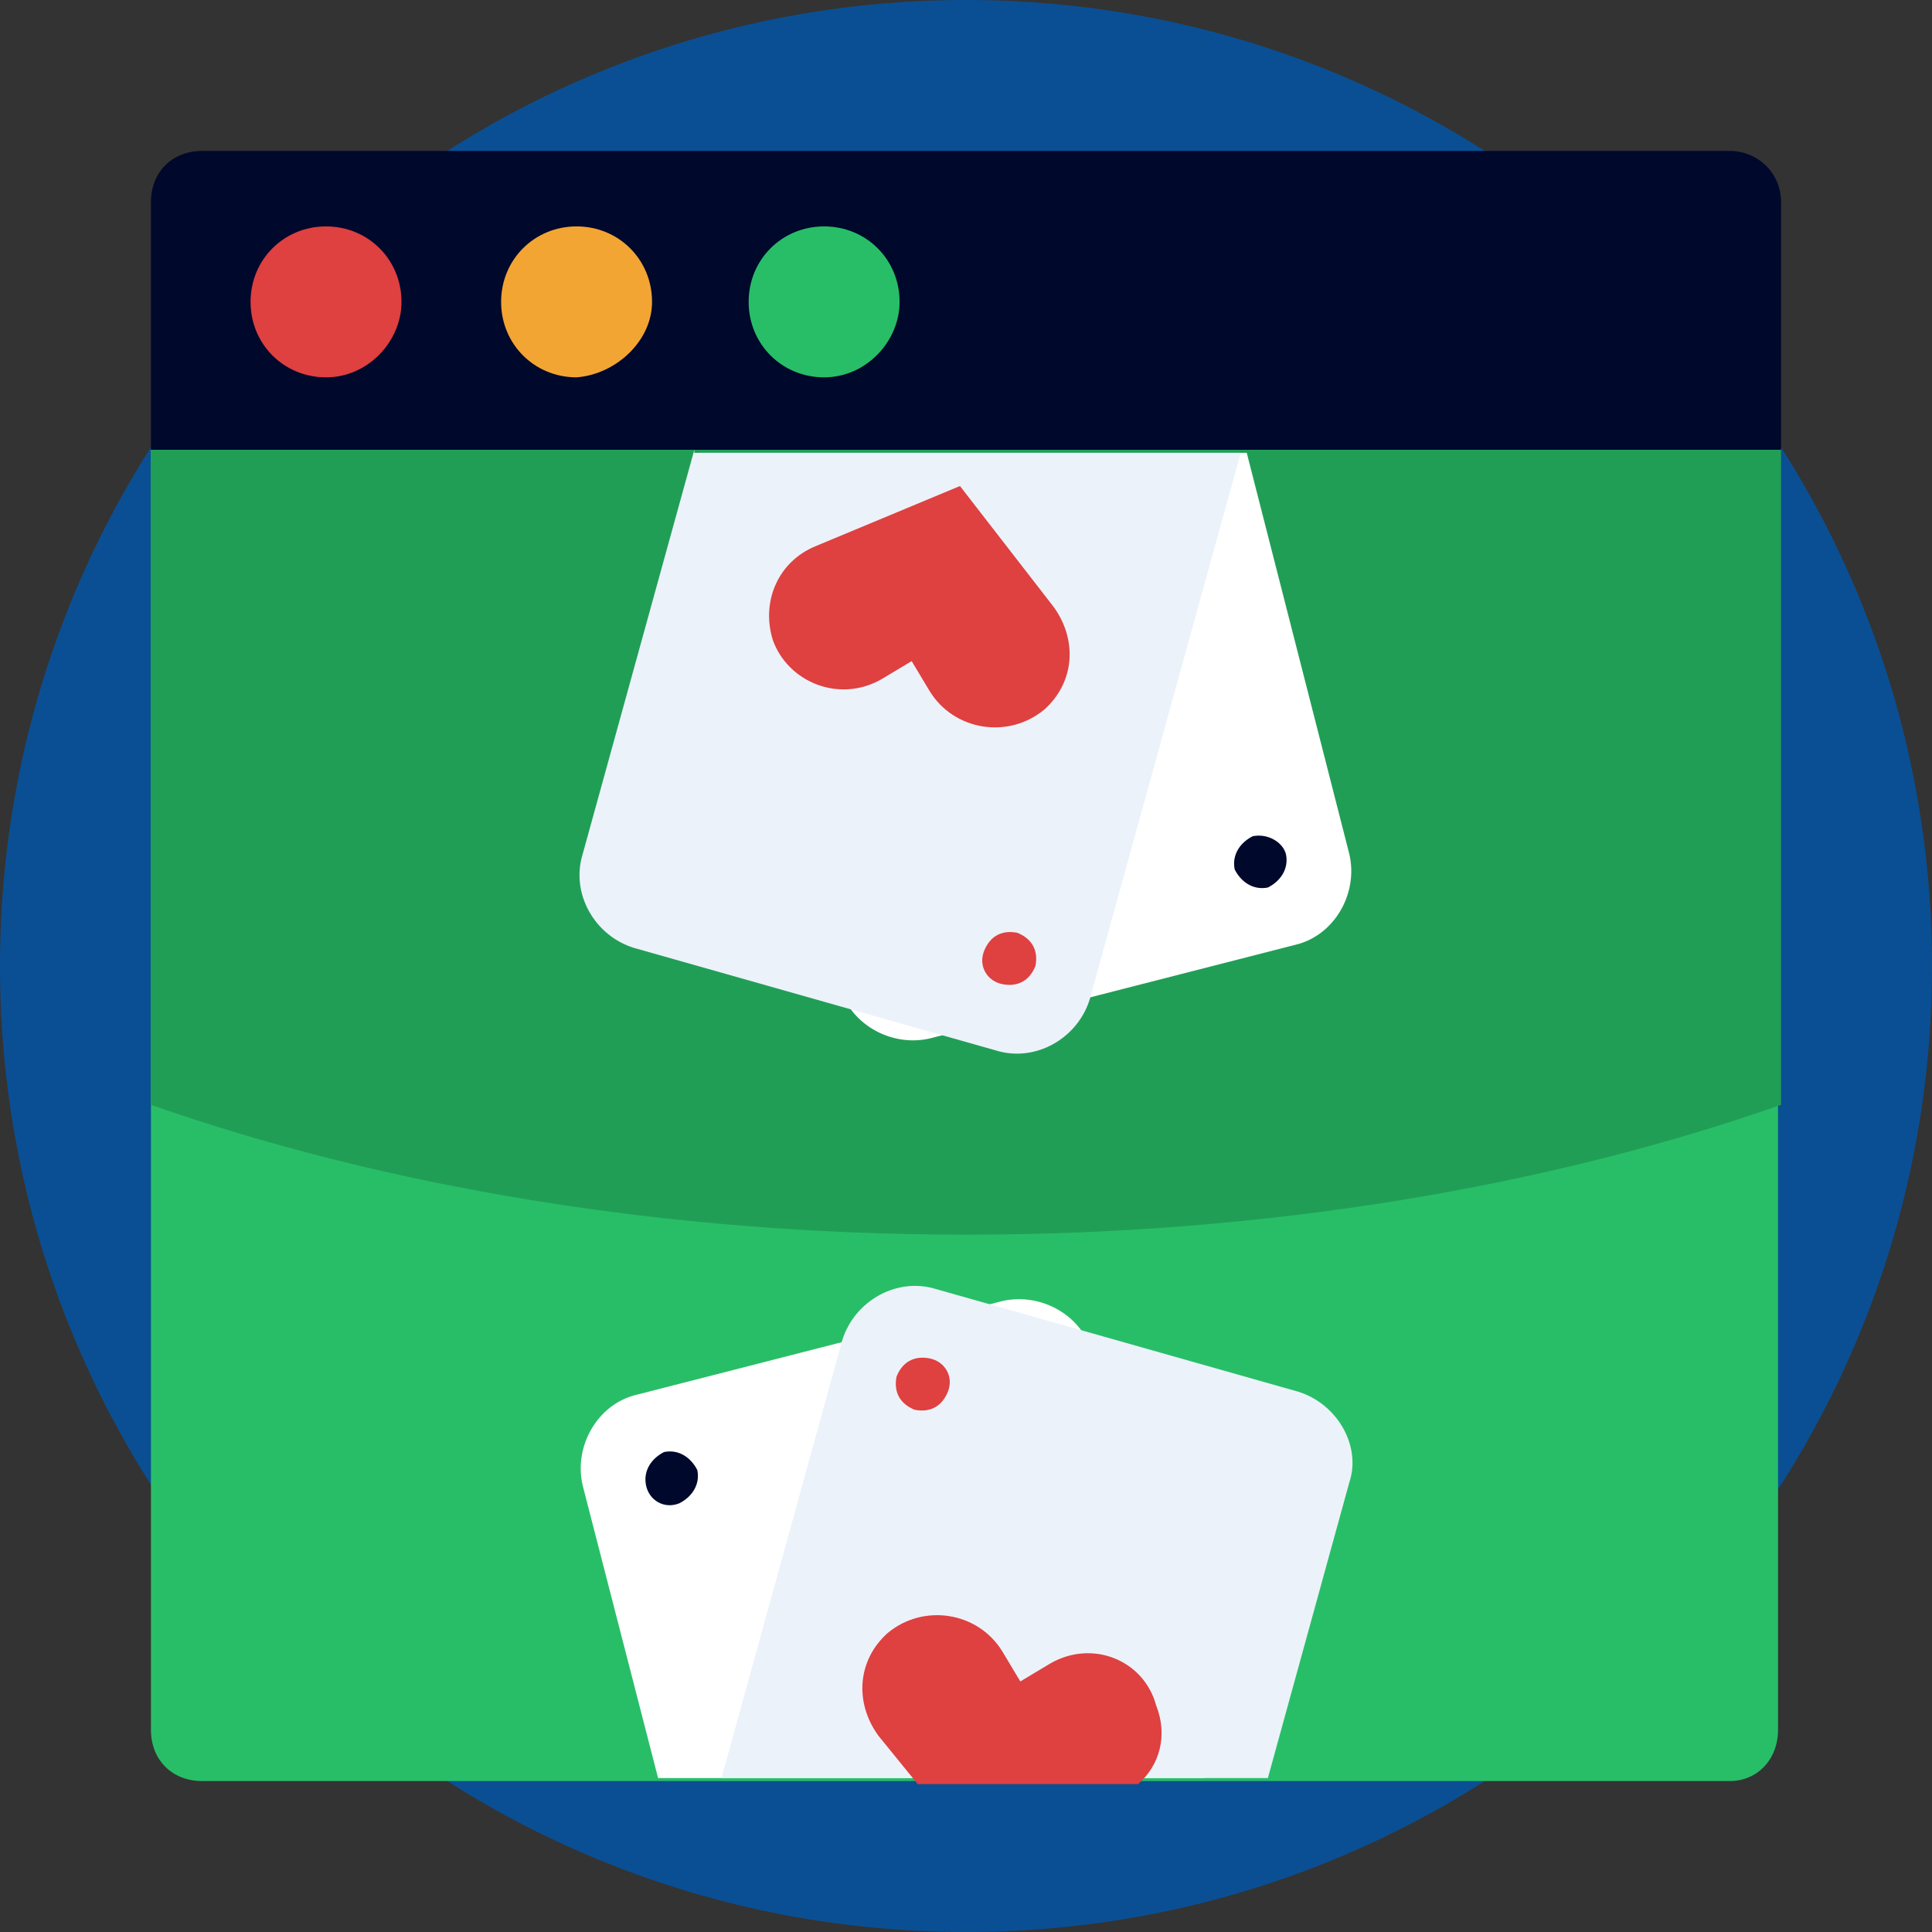 <svg width="64" height="64" viewBox="0 0 64 64" fill="none" xmlns="http://www.w3.org/2000/svg">
<rect x="0" y="0" width="64" height="64" fill="#333333" stroke="none"/>
<g clip-path="url(#clip0_827_8058)">
<path d="M32 64C49.673 64 64 49.673 64 32C64 14.327 49.673 0 32 0C14.327 0 0 14.327 0 32C0 49.673 14.327 64 32 64Z" fill="#0A4F93"/>
<path d="M57.3 59H6.7C5.7 59 5 58.3 5 57.3V14.9H58.9V57.3C58.9 58.3 58.2 59 57.3 59Z" fill="#28BE67"/>
<path d="M58.9 14.9H5V6.7C5 5.7 5.7 5 6.7 5H57.3C58.2 5 59 5.7 59 6.7V14.9H58.9Z" fill="#00082C"/>
<path d="M13.3 10C13.3 8.6 12.2 7.5 10.8 7.5C9.4 7.5 8.3 8.6 8.3 10C8.3 11.4 9.4 12.5 10.8 12.5C12.2 12.5 13.3 11.3 13.3 10Z" fill="#DF4040"/>
<path d="M21.6 10C21.6 8.6 20.5 7.5 19.1 7.5C17.7 7.5 16.6 8.6 16.6 10C16.6 11.4 17.7 12.5 19.1 12.5C20.4 12.4 21.6 11.3 21.6 10Z" fill="#F3A533"/>
<path d="M29.8 10C29.8 8.6 28.7 7.5 27.3 7.5C25.9 7.5 24.8 8.6 24.8 10C24.8 11.4 25.9 12.5 27.3 12.5C28.7 12.5 29.8 11.3 29.8 10Z" fill="#28BE67"/>
<path d="M36.2 44.9C35.9 43.6 34.5 42.8 33.2 43.1L21.1 46.2C19.8 46.5 19 47.9 19.3 49.2L21.8 58.9H39.9L36.2 44.9Z" fill="white"/>
<path d="M21.4 49.2C21.3 48.7 21.6 48.3 22 48.1C22.5 48 22.9 48.3 23.1 48.7C23.2 49.2 22.9 49.6 22.5 49.8C22 50 21.5 49.7 21.4 49.2Z" fill="#00082C"/>
<path d="M43 46.1L31 42.7C29.7 42.3 28.3 43.1 27.9 44.4L23.9 58.9H42L44.7 49.1C45.1 47.9 44.3 46.5 43 46.1Z" fill="#EBF2FA"/>
<path d="M34.8 55.1L33.8 55.7L33.2 54.7C32.4 53.4 30.6 53.1 29.4 54.1C28.4 55 28.3 56.4 29.1 57.5L30.4 59.1H37.7C38.4 58.5 38.7 57.5 38.3 56.5C37.9 55 36.2 54.3 34.8 55.1Z" fill="#DF4040"/>
<path d="M30.8 45C30.3 44.9 29.9 45.1 29.7 45.6C29.6 46.1 29.8 46.5 30.3 46.7C30.8 46.8 31.2 46.6 31.4 46.1C31.6 45.6 31.3 45.1 30.8 45Z" fill="#DF4040"/>
<path d="M5 36.6C12.7 39.3 22 40.9 32 40.9C42 40.9 51.3 39.3 59 36.6V14.9H5V36.6Z" fill="#219E56"/>
<path d="M27.8 32.6C28.1 33.9 29.5 34.7 30.8 34.4L42.9 31.3C44.2 31 45 29.6 44.7 28.3L41.3 15H23.2L27.8 32.6Z" fill="white"/>
<path d="M42.6 28.3C42.7 28.8 42.4 29.2 42 29.4C41.5 29.5 41.1 29.2 40.9 28.8C40.8 28.3 41.1 27.9 41.5 27.7C42 27.6 42.5 27.9 42.6 28.3Z" fill="#00082C"/>
<path d="M23 14.9L19.3 28.3C18.9 29.6 19.7 31 21 31.4L33 34.8C34.3 35.2 35.7 34.4 36.1 33.1L41.1 15H23V14.9Z" fill="#EBF2FA"/>
<path d="M29.2 22.5L30.2 21.9L30.8 22.9C31.6 24.2 33.4 24.5 34.6 23.5C35.6 22.6 35.7 21.2 34.9 20.1L31.8 16.1L27 18.1C25.8 18.6 25.2 19.9 25.6 21.2C26.1 22.6 27.8 23.3 29.2 22.5Z" fill="#DF4040"/>
<path d="M33.2 32.6C33.7 32.7 34.1 32.5 34.3 32C34.4 31.5 34.2 31.1 33.7 30.9C33.2 30.8 32.8 31 32.6 31.5C32.4 32 32.7 32.5 33.2 32.6Z" fill="#DF4040"/>
</g>
<defs>
<clipPath id="clip0_827_8058">
<rect width="64" height="64" fill="white"/>
</clipPath>
</defs>
</svg>
